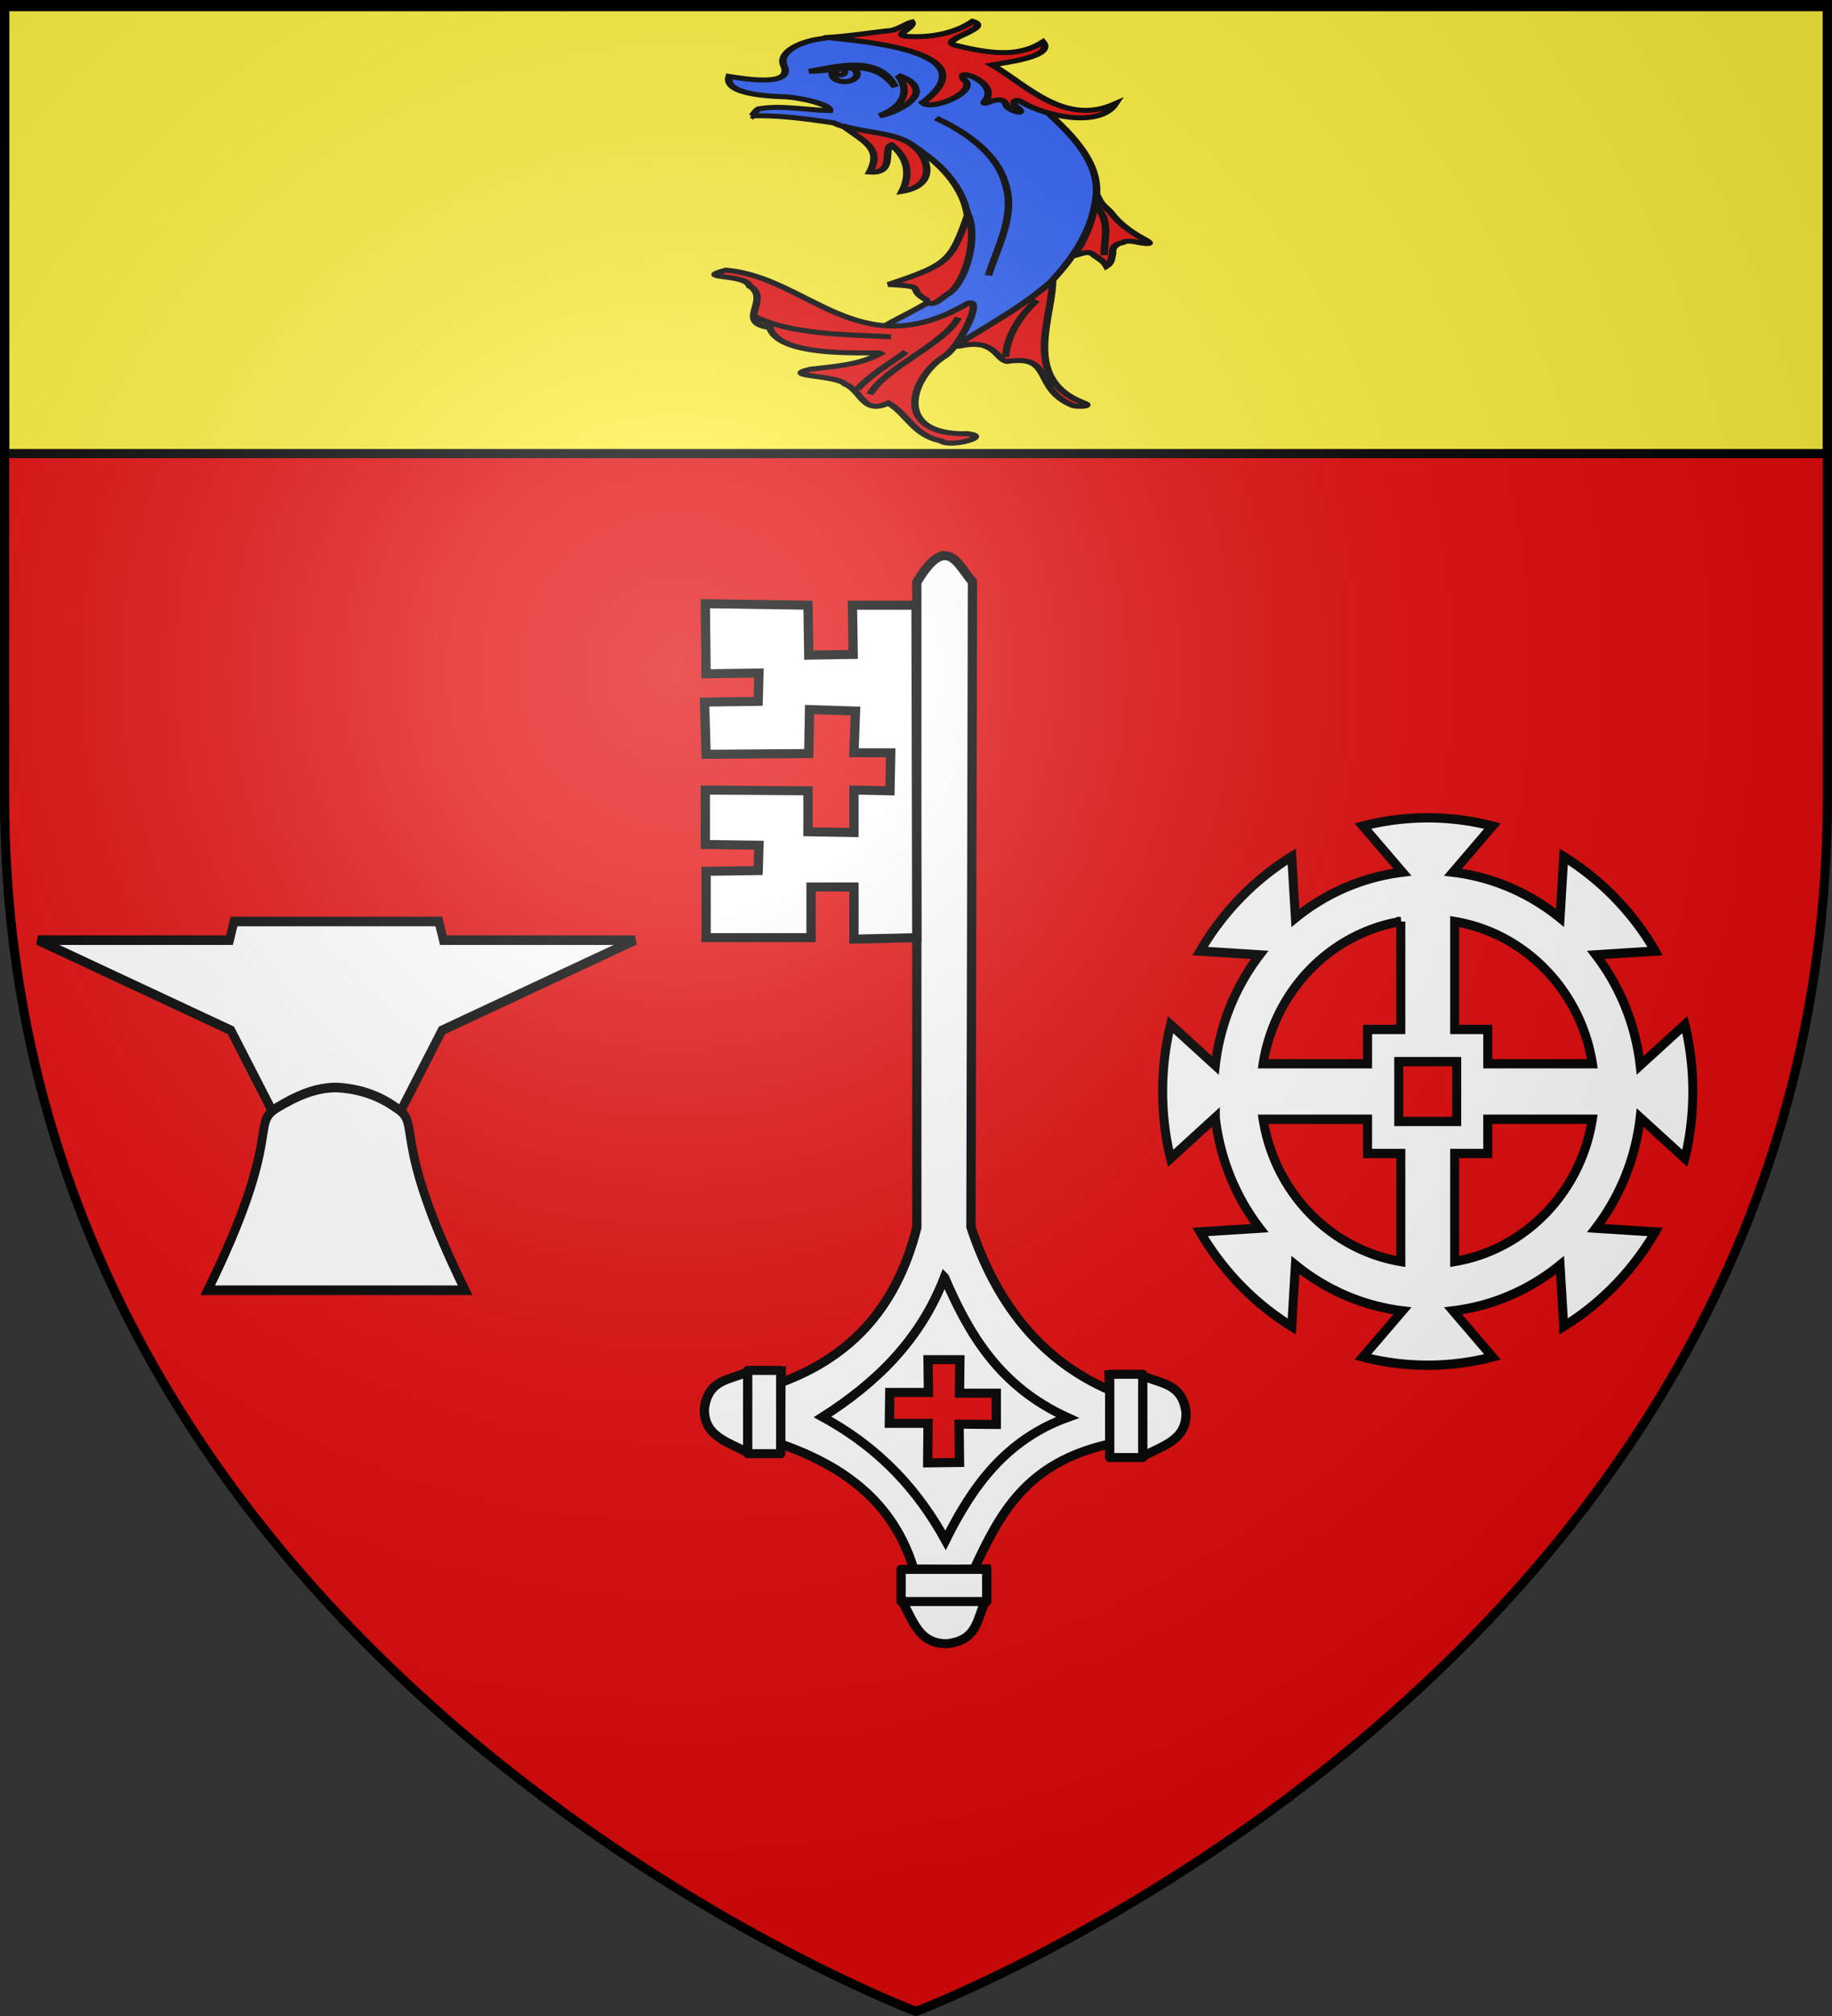 <svg xmlns="http://www.w3.org/2000/svg" xmlns:xlink="http://www.w3.org/1999/xlink" width="600" height="660" version="1.0"><rect width="100%" height="100%" fill="#333333" stroke="none"/><desc>Flag of Canton of Valais (Wallis)</desc><defs><radialGradient xlink:href="#a" id="b" cx="221.445" cy="226.331" r="300" fx="221.445" fy="226.331" gradientTransform="matrix(1.353 0 0 1.349 -77.63 -85.747)" gradientUnits="userSpaceOnUse"/><linearGradient id="a"><stop offset="0" style="stop-color:white;stop-opacity:.314"/><stop offset=".19" style="stop-color:white;stop-opacity:.251"/><stop offset=".6" style="stop-color:#6b6b6b;stop-opacity:.125"/><stop offset="1" style="stop-color:black;stop-opacity:.125"/></linearGradient></defs><g style="display:inline"><path d="M300 658.5s298.5-112.32 298.5-397.772V2.176H1.5v258.552C1.5 546.18 300 658.5 300 658.5" style="fill:#e20909;fill-opacity:1;fill-rule:evenodd;stroke:none;stroke-width:1px;stroke-linecap:butt;stroke-linejoin:miter;stroke-opacity:1"/><path d="M1.496 393.858h597.008v147.008H1.496z" style="fill:#fcef3c;fill-opacity:1;fill-rule:nonzero;stroke:#020000;stroke-width:3;stroke-linecap:butt;stroke-miterlimit:4;stroke-opacity:1;stroke-dasharray:none" transform="translate(.004 -392.366)"/><path d="M406.933 431.947c-26.006-15.103-12.025-53.562-12.483-77.482-3.491 5.487-7.9 10.285-12.605 14.742-1.408 2.502-33.725 29.081-25.875 27.83 14.66-4.984 15.125 8.345 19.64 9.472 19.505-4.338 10.542 16.415 26.778 27.017.858 1.172 9.908 1.232 4.545-1.58z" style="fill:#e20909;fill-opacity:1;stroke:#000;stroke-width:3.089;stroke-miterlimit:4;stroke-dasharray:none" transform="matrix(.792 0 0 .529 32.34 -96.709)"/><path d="M270.219 254.526c11.357-.54 22.55 1.932 33.585 4.285 11.432 7.834 27.946 6.443 36.83 18.262 13.07 13.664 21.087 32.966 18.297 52.021-1.22 10.034-4.043 19.828-7.094 29.402-3.22 11.344-32.93 27.555-27.246 28.55 24.147-2.26 47.83-24.272 24.882 10.805-2.34 4.073-5.72 9.777-.205 3.632 14.983-14.497 31.787-27.456 44.408-44.16 10.334-16.34 17.945-34.756 18.913-54.246.87-19.727-9.35-35.866-20.518-51.031-18.332-20.583-66.122-53.372-95.52-44.753-7.472 2.109-16.241 8.401-12.892 17.252 2.355 11.651-15.936 7.215-22.995 5.601-2.048 10.402 14.027 12.02 21.635 12.495 6.508.004 20.676 4.72 19.937 8.592-9.706-.256-20.043-3.558-29.404-1.007-1.217 1.194-1.797 2.843-2.613 4.3z" style="fill:#2b5df2;fill-opacity:1;stroke:#000;stroke-width:3.089;stroke-miterlimit:4;stroke-dasharray:none" transform="matrix(.792 0 0 .529 32.34 -96.709)"/><path d="M359.102 451.22c-31.49 1.036-23.01-35.272-9.38-47.926 6.866-6.376 17.475-40.041 8.523-31.795-43.962 37.545-65.196-17.182-98.899-21.503-13.735 5.66 8.017 1.995 9.79 9.788 9.232 8.2-6.39 22.613 8.385 25.787 3.912 19.953 44.509 14.58 45.763 15.866-8.112 7.142-18.934 8.1-29.077 9.89-12.732 4.646 10.987 3.498 14.486 9.24 6.98 4.18 7.234 19.108 17.833 11.688 8.04 6.99 10.436 20.013 21.752 23.398 3.488 4.463 21.701-2.841 10.824-4.434z" style="fill:#e20909;fill-opacity:1;stroke:#000;stroke-width:3.089;stroke-miterlimit:4;stroke-dasharray:none" transform="matrix(.792 0 0 .529 32.34 -96.709)"/><path d="M432.428 330.983c-5.738-4.618-10.798-10.206-14.013-16.883-1.673-2.625-3.882-4.92-4.743-8.005-.572-1.462-1.183-4.263-1.18-1.176-.911 9.257-2.49 18.508-5.714 27.265-.656 3.165-2.643 6.147-3.665 8.948 3.052-.893 6.27-3.973 8.584-.173 2.051 1.911 4.246 4.153 5.078 6.525 2.061-1.879 2.082-5.324 2.478-7.996-.32-3.01 1.01-5.692 4.071-6.488 2.934-2.39 6.533.45 9.801.504 2.982.407.001-1.92-.697-2.521zM342.17 368.294c1.669 6.094 6.456-.952 8.56-3.211 7.014-5.127 13.237-33.583 8.74-49.804-6.903 29.306-8.054 31.136-32.942 43.61 17.51 1.287 6.903 2.428 15.642 9.405zM334.53 270.707c-7.282-6.028-18.126-5.893-26.814-10.042 8.964 9.96 16.329 13.979 11.093 28.62 11.039 1.23 5.184-14.876 9.006-16.774 7.084 8.247 7.793 18.8 4.363 28.732 15.275-3.723 11.197-23.215 2.353-30.536zM301.222 206.006c8.271-.741 16.4-2.597 24.557-4.076 4.205.03 8.166-4.644 10.41-5.444 1.622 3.52-8.97 8.511-1.283 8.871 9.588.892 19.685-2.324 26.456-9.29 9.01 4.162-14.888 11.446-7.093 14.787 12.62 4.52 25.333 8.213 36.17-2.03 4.886 9.283-15.815 12.68-21.006 14.147 14.27 12.43 29.803 38.063 50.934 24.098-6.637 15.28-29.247 7.387-38.575-.97-3.588-3.465-4.516 1.62-1.561 3.677 3.665 5.135-4.467 1.054-4.91-1.75-1.64-8.73-11.374 2.67-8.754-2.861 6.177-10.763-13.025-21.6-8.736-13.019 6.359 7.238-13.727 19.736-17.132 14.207 27.205-30.286-19.939-37.425-39.477-40.347z" style="fill:#e20909;fill-opacity:1;stroke:#000;stroke-width:3.089;stroke-miterlimit:4;stroke-dasharray:none" transform="matrix(.792 0 0 .529 32.34 -96.709)"/><path d="M346.24 255.88c13.45 9.283 24.998 22.789 28.327 39.142 4.943 20.118-2.542 39-6.67 58.302" style="fill:none;stroke:#000;stroke-width:3.089;stroke-miterlimit:4;stroke-dasharray:none" transform="matrix(.792 0 0 .529 32.34 -96.709)"/><path d="M412.178 310.3c6.418 8.827 3.52 20.176 3.608 30.418" style="fill:#e20909;stroke:#000;stroke-width:3.089;stroke-miterlimit:4;stroke-dasharray:none" transform="matrix(.792 0 0 .529 32.34 -96.709)"/><path d="M271.43 378.868c15.262 11.002 37.832 11.062 56.196 12.373M313.708 423.72c5.286-8.861 13.156-15.71 20.106-23.199M318.861 426.815c6.735-16.994 30.74-31.018 36.606-47.43" style="fill:#e20909;stroke:#000;stroke-width:3.089;stroke-miterlimit:4;stroke-dasharray:none" transform="matrix(.792 0 0 .529 32.34 -96.709)"/><path d="M375.026 403.679c.443-12.324 5.456-25.146 12.89-35.057" style="fill:#e20909;stroke:#000;stroke-width:3.089;stroke-miterlimit:4;stroke-dasharray:none" transform="matrix(.792 0 0 .529 32.34 -96.709)"/><path d="M330.52 229.392c4.651 8.883 3.23 18.674-7.613 25.085 4.891-1.217 14.036-7.354 15.124-14.288.033-5.35-2.603-8.042-7.51-10.797z" style="fill:#e20909;fill-opacity:1;fill-rule:evenodd;stroke:#000;stroke-width:3.089;stroke-linecap:butt;stroke-linejoin:miter;stroke-opacity:1;stroke-miterlimit:4;stroke-dasharray:none" transform="matrix(.792 0 0 .529 32.34 -96.709)"/><g style="stroke-width:3.089;stroke-miterlimit:4;stroke-dasharray:none" transform="matrix(.792 0 0 .529 32.34 -96.709)"><ellipse cx="471.716" cy="478.45" rx="2.97" ry="2.672" style="fill:#2b5df2;fill-opacity:1;stroke:#000;stroke-width:1.779;stroke-miterlimit:4;stroke-dasharray:none" transform="matrix(1.736 0 0 1.736 -510.482 -601.884)"/><circle cx="470.677" cy="477.708" r="1.039" style="fill:#fff;fill-opacity:1;stroke:#000;stroke-width:1.779;stroke-miterlimit:4;stroke-dasharray:none" transform="matrix(1.736 0 0 1.736 -510.482 -601.884)"/><path d="M293.716 226.987c11.406-2.941 28.796-10.682 35.65 9.687-9.381-18.326-20.979-9.995-35.65-9.687z" style="fill:#000;fill-opacity:1;stroke:#000;stroke-width:3.089;stroke-miterlimit:4;stroke-dasharray:none"/></g><g style="fill:#fff;stroke:#000;stroke-width:4.349;stroke-miterlimit:4;stroke-opacity:1;stroke-dasharray:none;display:inline"><g style="fill:#fff;fill-opacity:1;stroke:#000;stroke-width:6.431;stroke-miterlimit:4;stroke-opacity:1;stroke-dasharray:none"><g style="fill:#fff;stroke:#000;stroke-width:6.431;stroke-miterlimit:4;stroke-opacity:1;stroke-dasharray:none"><path d="M169.747 41.457c-5.16-.256-11.401 4.512-19.782 18.898V519.76c-15.005 60.94-49.508 93.33-94.46 110.347v43.511c43.919 15.682 78.328 41.504 92.33 89.098l41.74.184c17.966-39.666 36.001-76.007 94.043-89.282v-38.21c-48.875-21.673-79.297-63.484-96.174-116.155l1.065-459.176c-6.04-7.193-11.222-18.247-18.762-18.621zm-11.999 572.195H179.8l-.278 23.877h25.48v22.262l-25.758-.23.278 27.287-22.006.276.232-28.116h-26.777l.278-22.033h26.777z" style="fill:#fff;fill-opacity:1;fill-rule:evenodd;stroke:#000;stroke-width:6.431;stroke-linecap:butt;stroke-linejoin:miter;stroke-miterlimit:4;stroke-opacity:1;stroke-dasharray:none" transform="matrix(.473 0 0 .46 229.33 162.84)"/><path d="M169.122 555.04c16.77 40.005 37.76 77.559 85.152 99.783-43.053 16.005-66.134 49.587-84.402 87.404-18.304-34.081-43.913-64.668-85.153-87.78 36.754-24.084 67.578-54.396 84.403-99.407z" style="fill:none;stroke:#000;stroke-width:6.431;stroke-linecap:butt;stroke-linejoin:miter;stroke-miterlimit:4;stroke-opacity:1;stroke-dasharray:none" transform="matrix(.473 0 0 .46 229.33 162.84)"/><g style="fill:#fff;stroke:#000;stroke-width:6.431;stroke-miterlimit:4;stroke-opacity:1;stroke-dasharray:none"><g style="fill:#fff;fill-opacity:1;stroke:#000;stroke-width:6.431;stroke-miterlimit:4;stroke-opacity:1;stroke-dasharray:none"><path d="m300.473 593.682 1.501 57.77h22.507c12.883-7.348 29.577-11.156 29.26-30.76-2.556-21.753-18.652-20.484-30.385-26.635z" style="fill:#fff;fill-opacity:1;fill-rule:evenodd;stroke:#000;stroke-width:6.431;stroke-linecap:butt;stroke-linejoin:miter;stroke-miterlimit:4;stroke-opacity:1;stroke-dasharray:none" transform="matrix(.473 0 0 .46 221.141 176.992)"/><path d="M300.849 593.307h22.883v59.269h-22.883z" style="fill:#fff;fill-opacity:1;stroke:#000;stroke-width:6.431;stroke-linecap:round;stroke-linejoin:round;stroke-miterlimit:4;stroke-opacity:1;stroke-dasharray:none" transform="matrix(.473 0 0 .46 221.141 176.992)"/></g><g style="fill:#fff;fill-opacity:1;stroke:#000;stroke-width:6.431;stroke-miterlimit:4;stroke-opacity:1;stroke-dasharray:none"><path d="m300.473 593.682 1.501 57.77h22.507c12.883-7.348 29.577-11.156 29.26-30.76-2.556-21.753-18.652-20.484-30.385-26.635z" style="fill:#fff;fill-opacity:1;fill-rule:evenodd;stroke:#000;stroke-width:6.431;stroke-linecap:butt;stroke-linejoin:miter;stroke-miterlimit:4;stroke-opacity:1;stroke-dasharray:none" transform="matrix(-.473 0 0 .46 398 175.726)"/><path d="M300.849 593.307h22.883v59.269h-22.883z" style="fill:#fff;fill-opacity:1;stroke:#000;stroke-width:6.431;stroke-linecap:round;stroke-linejoin:round;stroke-miterlimit:4;stroke-opacity:1;stroke-dasharray:none" transform="matrix(-.473 0 0 .46 398 175.726)"/></g></g><path d="m198.006 762.543-57.769 1.501v22.507c7.348 12.883 11.155 29.577 30.76 29.26 21.752-2.556 20.483-18.653 26.634-30.385z" style="fill:#fff;fill-opacity:1;fill-rule:evenodd;stroke:#000;stroke-width:6.431;stroke-linecap:butt;stroke-linejoin:miter;stroke-miterlimit:4;stroke-opacity:1;stroke-dasharray:none" transform="matrix(.473 0 0 .46 229.33 162.84)"/><path d="M762.919-198.381h22.883v59.269h-22.883z" style="fill:#fff;fill-opacity:1;stroke:#000;stroke-width:6.431;stroke-linecap:round;stroke-linejoin:round;stroke-miterlimit:4;stroke-opacity:1;stroke-dasharray:none" transform="matrix(0 .46 -.473 0 229.33 162.84)"/><path d="M149.42 76.72h-44.033l.53 35.013-30.768.53-.531-35.543-71.087-1.061.53 49.867 36.605-.53-.53 20.159-37.136.53 1.061 37.136 71.088-.531.53-31.3 31.83 1.061-1.06 29.709h25.463l-.53 27.055-24.934-.53v30.238l-31.83-.53v-29.178l-71.087-.53v38.726l37.135.531-.53 18.037-36.075.53v47.216H76.74V277.25h29.708v37.136l43.502-1.061z" style="fill:#fff;fill-opacity:1;fill-rule:evenodd;stroke:#000;stroke-width:6.431;stroke-linecap:butt;stroke-linejoin:miter;stroke-miterlimit:4;stroke-opacity:1;stroke-dasharray:none" transform="matrix(.473 0 0 .46 229.33 162.84)"/></g></g></g><g style="fill:#fff;stroke:#000;stroke-width:4.445;stroke-miterlimit:4;stroke-opacity:1;stroke-dasharray:none"><g style="fill:#fff;stroke:#000;stroke-width:5.931;stroke-miterlimit:4;stroke-opacity:1;stroke-dasharray:none"><g style="fill:#fff;stroke:#000;stroke-width:5.931;stroke-miterlimit:4;stroke-opacity:1;stroke-dasharray:none"><g style="fill:#fff;stroke:#000;stroke-width:7.298;stroke-miterlimit:4;stroke-opacity:1;stroke-dasharray:none"><path d="m-349.469 225.469-38.062-67.844-160.844-68.687h159.688l3.78-14.188h170.657l3.813 14.188H-50.75l-160.844 68.687-38.062 67.844z" style="fill:#fff;fill-opacity:1;fill-rule:evenodd;stroke:#000;stroke-width:7.298;stroke-linecap:butt;stroke-linejoin:miter;stroke-miterlimit:4;stroke-opacity:1;stroke-dasharray:none" transform="matrix(.393 0 0 .43 227.918 269.543)"/><path d="M-299.562 201.11c-18.195.035-33.776 6.768-49.563 15.359-22.626 13.07 6.005 20.187-57.687 139h214.468c-63.692-118.813-35.03-125.93-57.656-139-15.216-9.894-31.712-14.508-49.562-15.36z" style="fill:#fff;fill-opacity:1;fill-rule:evenodd;stroke:#000;stroke-width:7.298;stroke-linecap:butt;stroke-linejoin:miter;stroke-miterlimit:4;stroke-opacity:1;stroke-dasharray:none" transform="matrix(.393 0 0 .43 227.918 269.543)"/></g></g></g></g><g style="fill:#fff;stroke:#000;stroke-opacity:1;stroke-width:9.438;stroke-miterlimit:4;stroke-dasharray:none"><path d="M2603.128 49.881a278 278 0 0 0-67.806 8.39l41.33 46.717c-41.98 4.955-80.405 21.513-111.984 46.41l-3.848-62.265c-39.295 23.538-72.272 56.532-95.82 95.82l62.264 3.849c-24.923 31.584-41.462 70.057-46.41 112.06l-46.794-41.33c-5.453 21.69-8.313 44.355-8.313 67.73 0 23.374 2.86 46.114 8.313 67.805l46.794-41.407a222.97 222.97 0 0 0 46.41 112.137l-62.265 3.849c23.549 39.288 56.526 72.282 95.821 95.82l3.848-62.341c31.579 24.91 70.005 41.527 111.984 46.487l-41.33 46.717a278 278 0 0 0 67.806 8.39c23.368 0 46.043-2.94 67.728-8.39l-41.253-46.717c41.968-4.944 80.416-21.523 111.984-46.41l3.848 62.187a279.1 279.1 0 0 0 95.744-95.743l-62.187-3.849c24.896-31.578 41.453-70.081 46.41-112.06l46.794 41.33c5.452-21.69 8.312-44.431 8.312-67.806 0-23.4-2.848-46.093-8.312-67.806l-46.795 41.33c-4.955-41.974-21.515-80.418-46.41-111.983l62.188-3.848a279.1 279.1 0 0 0-95.744-95.744l-3.848 62.11c-31.568-24.873-70.016-41.392-111.984-46.332l41.253-46.718a277.5 277.5 0 0 0-67.728-8.389zm-28.17 105.134V264.38h-34.787v34.788h-109.29c11.98-73.83 70.246-132.154 144.078-144.154zm56.339 0c73.855 11.972 132.181 70.298 144.154 144.154h-109.52v-34.788h-34.634zm-58.493 142h60.648v60.647h-60.648zM2430.88 355.43h109.29v34.711h34.788v109.444c-73.807-12.007-132.07-70.348-144.078-144.155zm235.05 0h109.443c-12 73.832-70.247 132.175-144.077 144.155V390.14h34.634z" style="fill:#fff;fill-opacity:1;fill-rule:nonzero;stroke:#000;stroke-width:9.438;stroke-linecap:square;stroke-linejoin:miter;stroke-miterlimit:4;stroke-opacity:1;stroke-dasharray:none;stroke-dashoffset:0" transform="matrix(.313 0 0 .323 -347.18 251.624)"/></g></g><path d="M300 658.5s298.5-112.32 298.5-397.772V2.176H1.5v258.552C1.5 546.18 300 658.5 300 658.5" style="opacity:1;fill:url(#b);fill-opacity:1;fill-rule:evenodd;stroke:none;stroke-width:1px;stroke-linecap:butt;stroke-linejoin:miter;stroke-opacity:1"/><path d="M300 658.5S1.5 546.18 1.5 260.728V2.176h597v258.552C598.5 546.18 300 658.5 300 658.5z" style="opacity:1;fill:none;fill-opacity:1;fill-rule:evenodd;stroke:#000;stroke-width:3;stroke-linecap:butt;stroke-linejoin:miter;stroke-miterlimit:4;stroke-dasharray:none;stroke-opacity:1"/></svg>